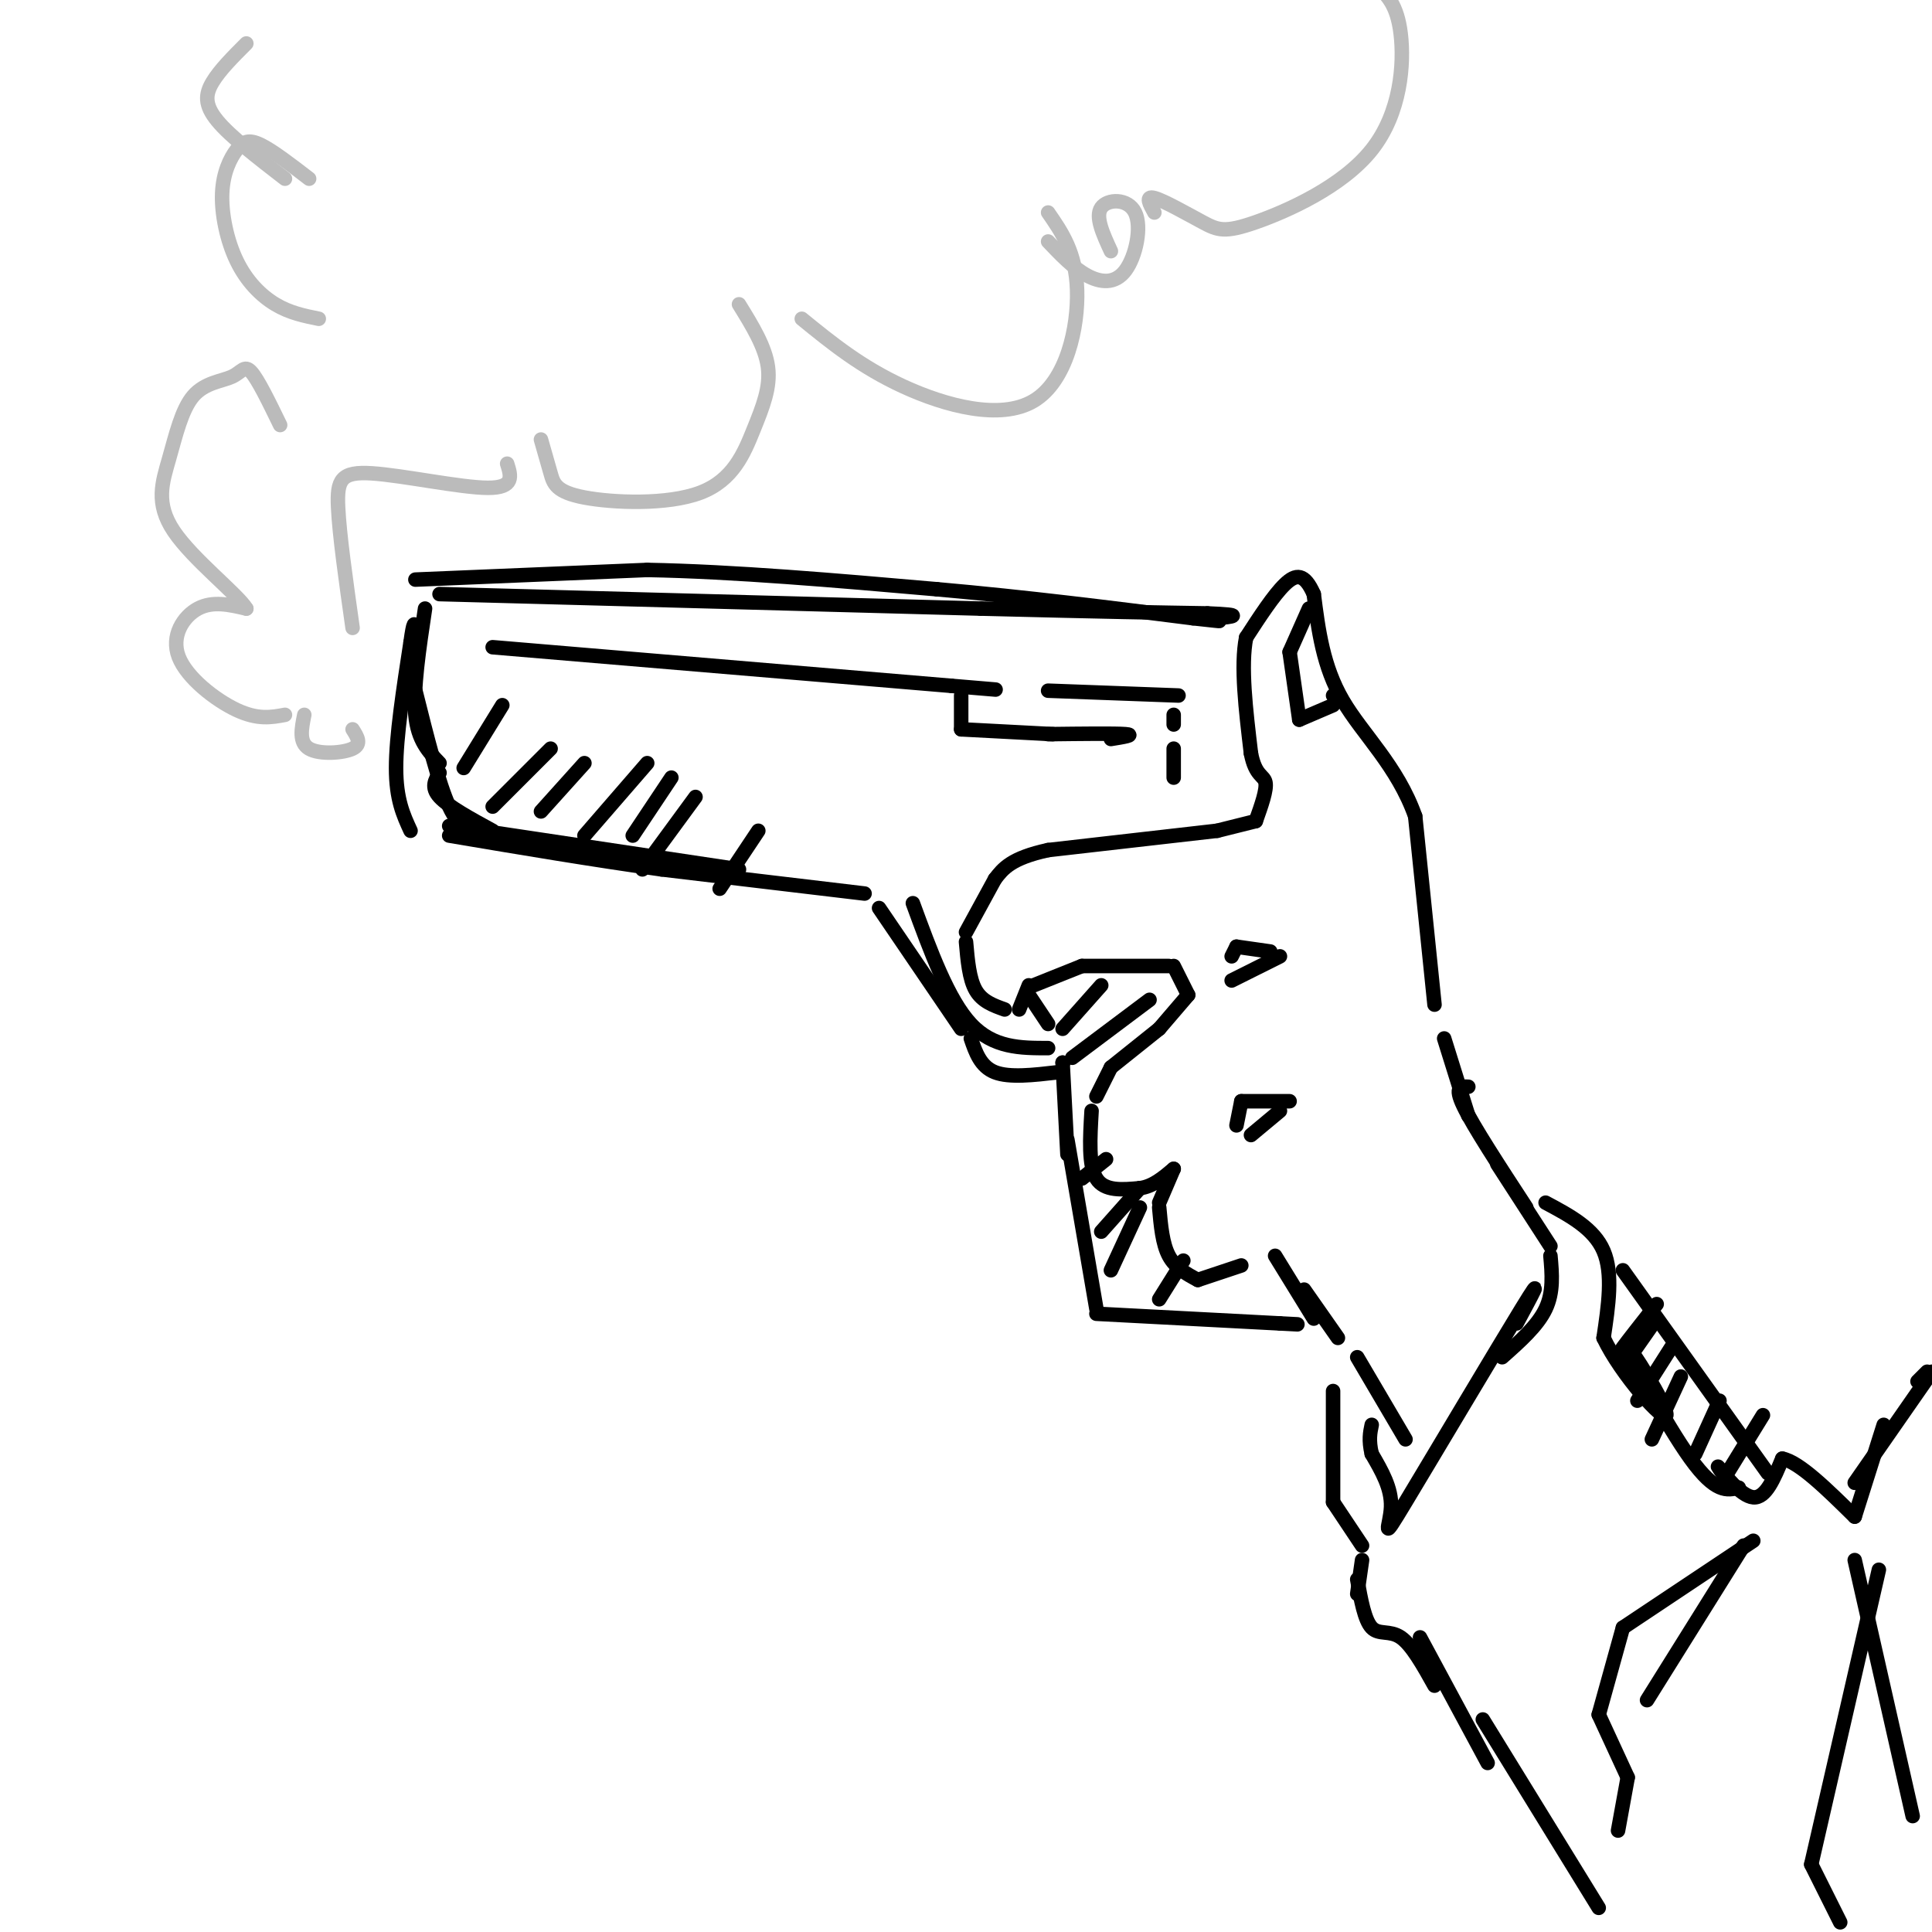 <svg viewBox='0 0 400 400' version='1.1' xmlns='http://www.w3.org/2000/svg' xmlns:xlink='http://www.w3.org/1999/xlink'><g fill='none' stroke='rgb(0,0,0)' stroke-width='3' stroke-linecap='round' stroke-linejoin='round'><path d='M297,208c0.000,0.000 -4.000,-39.000 -4,-39'/><path d='M293,169c-3.689,-10.422 -10.911,-16.978 -15,-24c-4.089,-7.022 -5.044,-14.511 -6,-22'/><path d='M272,123c-1.911,-4.356 -3.689,-4.244 -6,-2c-2.311,2.244 -5.156,6.622 -8,11'/><path d='M258,132c-1.167,5.833 -0.083,14.917 1,24'/><path d='M259,156c0.911,4.711 2.689,4.489 3,6c0.311,1.511 -0.844,4.756 -2,8'/><path d='M260,170c0.000,0.000 -8.000,2.000 -8,2'/><path d='M252,172c0.000,0.000 -35.000,4.000 -35,4'/><path d='M217,176c-7.667,1.667 -9.333,3.833 -11,6'/><path d='M206,182c0.000,0.000 -6.000,11.000 -6,11'/><path d='M200,195c0.333,3.833 0.667,7.667 2,10c1.333,2.333 3.667,3.167 6,4'/><path d='M211,209c0.000,0.000 2.000,-5.000 2,-5'/><path d='M214,204c0.000,0.000 10.000,-4.000 10,-4'/><path d='M224,200c0.000,0.000 18.000,0.000 18,0'/><path d='M243,200c0.000,0.000 3.000,6.000 3,6'/><path d='M246,206c0.000,0.000 -6.000,7.000 -6,7'/><path d='M240,213c0.000,0.000 -10.000,8.000 -10,8'/><path d='M230,221c0.000,0.000 -3.000,6.000 -3,6'/><path d='M226,230c-0.333,5.667 -0.667,11.333 1,14c1.667,2.667 5.333,2.333 9,2'/><path d='M236,246c2.667,-0.333 4.833,-2.167 7,-4'/><path d='M243,242c0.000,0.000 -3.000,7.000 -3,7'/><path d='M240,250c0.333,3.750 0.667,7.500 2,10c1.333,2.500 3.667,3.750 6,5'/><path d='M248,265c0.000,0.000 9.000,-3.000 9,-3'/><path d='M213,206c0.000,0.000 4.000,6.000 4,6'/><path d='M189,187c3.667,10.000 7.333,20.000 12,25c4.667,5.000 10.333,5.000 16,5'/><path d='M182,188c0.000,0.000 17.000,25.000 17,25'/><path d='M201,215c1.000,2.917 2.000,5.833 5,7c3.000,1.167 8.000,0.583 13,0'/><path d='M179,185c0.000,0.000 -42.000,-5.000 -42,-5'/><path d='M137,180c-14.333,-2.000 -29.167,-4.500 -44,-7'/><path d='M85,172c-1.500,-3.250 -3.000,-6.500 -3,-13c0.000,-6.500 1.500,-16.250 3,-26'/><path d='M85,133c0.667,-4.833 0.833,-3.917 1,-3'/><path d='M86,120c0.000,0.000 48.000,-2.000 48,-2'/><path d='M134,118c18.000,0.333 39.000,2.167 60,4'/><path d='M194,122c18.833,1.667 35.917,3.833 53,6'/><path d='M247,128c9.000,1.000 5.000,0.500 1,0'/><path d='M91,123c0.000,0.000 112.000,3.000 112,3'/><path d='M203,126c26.500,0.667 36.750,0.833 47,1'/><path d='M250,127c8.167,0.333 5.083,0.667 2,1'/><path d='M220,220c0.000,0.000 0.100,0.100 0.1,0.1'/><path d='M220,220c0.000,0.000 1.000,19.000 1,19'/><path d='M221,236c0.000,0.000 6.000,35.000 6,35'/><path d='M227,272c0.000,0.000 38.000,2.000 38,2'/><path d='M265,274c6.333,0.333 3.167,0.167 0,0'/><path d='M264,260c0.000,0.000 8.000,13.000 8,13'/><path d='M270,267c0.000,0.000 7.000,10.000 7,10'/><path d='M299,215c0.000,0.000 5.000,16.000 5,16'/><path d='M304,225c-1.500,-0.083 -3.000,-0.167 -1,4c2.000,4.167 7.500,12.583 13,21'/><path d='M310,241c0.000,0.000 11.000,17.000 11,17'/><path d='M321,260c0.333,3.750 0.667,7.500 -1,11c-1.667,3.500 -5.333,6.750 -9,10'/><path d='M314,274c3.071,-5.696 6.143,-11.393 1,-3c-5.143,8.393 -18.500,30.875 -24,40c-5.500,9.125 -3.143,4.893 -3,1c0.143,-3.893 -1.929,-7.446 -4,-11'/><path d='M284,301c-0.667,-2.833 -0.333,-4.417 0,-6'/><path d='M281,281c0.000,0.000 10.000,17.000 10,17'/><path d='M276,288c0.000,0.000 0.000,23.000 0,23'/><path d='M276,311c0.000,0.000 6.000,9.000 6,9'/><path d='M282,323c0.000,0.000 -1.000,7.000 -1,7'/><path d='M281,327c0.756,4.222 1.511,8.444 3,10c1.489,1.556 3.711,0.444 6,2c2.289,1.556 4.644,5.778 7,10'/><path d='M294,339c0.000,0.000 14.000,26.000 14,26'/><path d='M307,356c0.000,0.000 24.000,39.000 24,39'/><path d='M320,249c5.000,2.667 10.000,5.333 12,10c2.000,4.667 1.000,11.333 0,18'/><path d='M332,277c3.604,7.604 12.616,17.616 13,16c0.384,-1.616 -7.858,-14.858 -8,-14c-0.142,0.858 7.817,15.817 13,23c5.183,7.183 7.592,6.592 10,6'/><path d='M358,307c-1.489,-2.111 -2.978,-4.222 -2,-3c0.978,1.222 4.422,5.778 7,6c2.578,0.222 4.289,-3.889 6,-8'/><path d='M369,302c3.500,0.667 9.250,6.333 15,12'/><path d='M384,314c0.000,0.000 6.000,-19.000 6,-19'/><path d='M384,307c0.000,0.000 16.000,-23.000 16,-23'/><path d='M399,284c0.000,0.000 -2.000,2.000 -2,2'/><path d='M336,263c0.000,0.000 30.000,42.000 30,42'/><path d='M343,270c-3.083,3.917 -6.167,7.833 -7,9c-0.833,1.167 0.583,-0.417 2,-2'/><path d='M343,273c0.000,0.000 -7.000,10.000 -7,10'/><path d='M346,279c0.000,0.000 -7.000,11.000 -7,11'/><path d='M348,285c0.000,0.000 -6.000,13.000 -6,13'/><path d='M356,290c0.000,0.000 -5.000,11.000 -5,11'/><path d='M365,293c0.000,0.000 -8.000,13.000 -8,13'/><path d='M361,320c0.000,0.000 -20.000,32.000 -20,32'/><path d='M363,319c0.000,0.000 -27.000,18.000 -27,18'/><path d='M336,337c0.000,0.000 -5.000,18.000 -5,18'/><path d='M331,355c0.000,0.000 6.000,13.000 6,13'/><path d='M337,368c0.000,0.000 -2.000,11.000 -2,11'/><path d='M384,323c0.000,0.000 12.000,53.000 12,53'/><path d='M389,325c0.000,0.000 -14.000,61.000 -14,61'/><path d='M375,386c0.000,0.000 6.000,12.000 6,12'/><path d='M255,198c0.000,0.000 1.000,-2.000 1,-2'/><path d='M256,196c0.000,0.000 7.000,1.000 7,1'/><path d='M255,203c0.000,0.000 10.000,-5.000 10,-5'/><path d='M256,233c0.000,0.000 1.000,-5.000 1,-5'/><path d='M257,228c0.000,0.000 10.000,0.000 10,0'/><path d='M259,235c0.000,0.000 6.000,-5.000 6,-5'/><path d='M271,126c0.000,0.000 -4.000,9.000 -4,9'/><path d='M267,135c0.000,0.000 2.000,14.000 2,14'/><path d='M269,149c0.000,0.000 7.000,-3.000 7,-3'/><path d='M277,144c0.000,0.000 -1.000,0.000 -1,0'/><path d='M88,126c-1.250,8.333 -2.500,16.667 -2,22c0.500,5.333 2.750,7.667 5,10'/><path d='M86,143c2.417,9.667 4.833,19.333 7,24c2.167,4.667 4.083,4.333 6,4'/><path d='M91,160c-0.917,1.500 -1.833,3.000 0,5c1.833,2.000 6.417,4.500 11,7'/><path d='M93,171c0.000,0.000 60.000,9.000 60,9'/><path d='M102,134c0.000,0.000 95.000,8.000 95,8'/><path d='M197,142c15.833,1.333 7.917,0.667 0,0'/><path d='M199,144c0.000,0.000 0.000,7.000 0,7'/><path d='M199,151c0.000,0.000 19.000,1.000 19,1'/><path d='M217,152c6.917,-0.083 13.833,-0.167 16,0c2.167,0.167 -0.417,0.583 -3,1'/><path d='M217,143c0.000,0.000 27.000,1.000 27,1'/><path d='M243,148c0.000,0.000 0.000,2.000 0,2'/><path d='M243,155c0.000,0.000 0.000,6.000 0,6'/><path d='M228,204c0.000,0.000 -8.000,9.000 -8,9'/><path d='M238,207c0.000,0.000 -16.000,12.000 -16,12'/><path d='M229,240c0.000,0.000 -5.000,4.000 -5,4'/><path d='M236,246c0.000,0.000 -8.000,9.000 -8,9'/><path d='M236,250c0.000,0.000 -6.000,13.000 -6,13'/><path d='M245,261c0.000,0.000 -5.000,8.000 -5,8'/><path d='M104,146c0.000,0.000 -8.000,13.000 -8,13'/><path d='M114,155c0.000,0.000 -12.000,12.000 -12,12'/><path d='M121,158c0.000,0.000 -9.000,10.000 -9,10'/><path d='M134,158c0.000,0.000 -13.000,15.000 -13,15'/><path d='M139,161c0.000,0.000 -8.000,12.000 -8,12'/><path d='M144,165c0.000,0.000 -11.000,15.000 -11,15'/><path d='M157,172c0.000,0.000 -8.000,12.000 -8,12'/></g>
<g fill='none' stroke='rgb(187,187,187)' stroke-width='3' stroke-linecap='round' stroke-linejoin='round'><path d='M59,148c-2.810,0.524 -5.619,1.048 -10,-1c-4.381,-2.048 -10.333,-6.667 -12,-11c-1.667,-4.333 0.952,-8.381 4,-10c3.048,-1.619 6.524,-0.810 10,0'/><path d='M51,126c-1.740,-2.911 -11.090,-10.189 -15,-16c-3.910,-5.811 -2.379,-10.154 -1,-15c1.379,-4.846 2.607,-10.196 5,-13c2.393,-2.804 5.952,-3.063 8,-4c2.048,-0.937 2.585,-2.554 4,-1c1.415,1.554 3.707,6.277 6,11'/><path d='M73,130c-1.369,-9.655 -2.738,-19.310 -3,-25c-0.262,-5.690 0.583,-7.417 7,-7c6.417,0.417 18.405,2.976 24,3c5.595,0.024 4.798,-2.488 4,-5'/><path d='M63,148c-0.578,2.867 -1.156,5.733 1,7c2.156,1.267 7.044,0.933 9,0c1.956,-0.933 0.978,-2.467 0,-4'/><path d='M112,91c0.700,2.445 1.401,4.891 2,7c0.599,2.109 1.097,3.883 7,5c5.903,1.117 17.211,1.578 24,-1c6.789,-2.578 9.059,-8.194 11,-13c1.941,-4.806 3.555,-8.802 3,-13c-0.555,-4.198 -3.277,-8.599 -6,-13'/><path d='M66,66c-3.007,-0.606 -6.014,-1.211 -9,-3c-2.986,-1.789 -5.952,-4.761 -8,-9c-2.048,-4.239 -3.178,-9.744 -3,-14c0.178,-4.256 1.663,-7.261 3,-9c1.337,-1.739 2.525,-2.211 5,-1c2.475,1.211 6.238,4.106 10,7'/><path d='M59,37c-5.644,-4.356 -11.289,-8.711 -14,-12c-2.711,-3.289 -2.489,-5.511 -1,-8c1.489,-2.489 4.244,-5.244 7,-8'/><path d='M166,66c6.125,4.988 12.250,9.976 21,14c8.750,4.024 20.125,7.083 27,3c6.875,-4.083 9.250,-15.310 9,-23c-0.250,-7.690 -3.125,-11.845 -6,-16'/><path d='M217,50c2.595,2.730 5.190,5.461 8,7c2.810,1.539 5.836,1.887 8,-1c2.164,-2.887 3.467,-9.008 2,-12c-1.467,-2.992 -5.705,-2.855 -7,-1c-1.295,1.855 0.352,5.427 2,9'/><path d='M239,44c-0.979,-1.759 -1.957,-3.519 0,-3c1.957,0.519 6.850,3.316 10,5c3.150,1.684 4.556,2.256 11,0c6.444,-2.256 17.927,-7.338 24,-15c6.073,-7.662 6.735,-17.903 6,-24c-0.735,-6.097 -2.868,-8.048 -5,-10'/></g>
</svg>